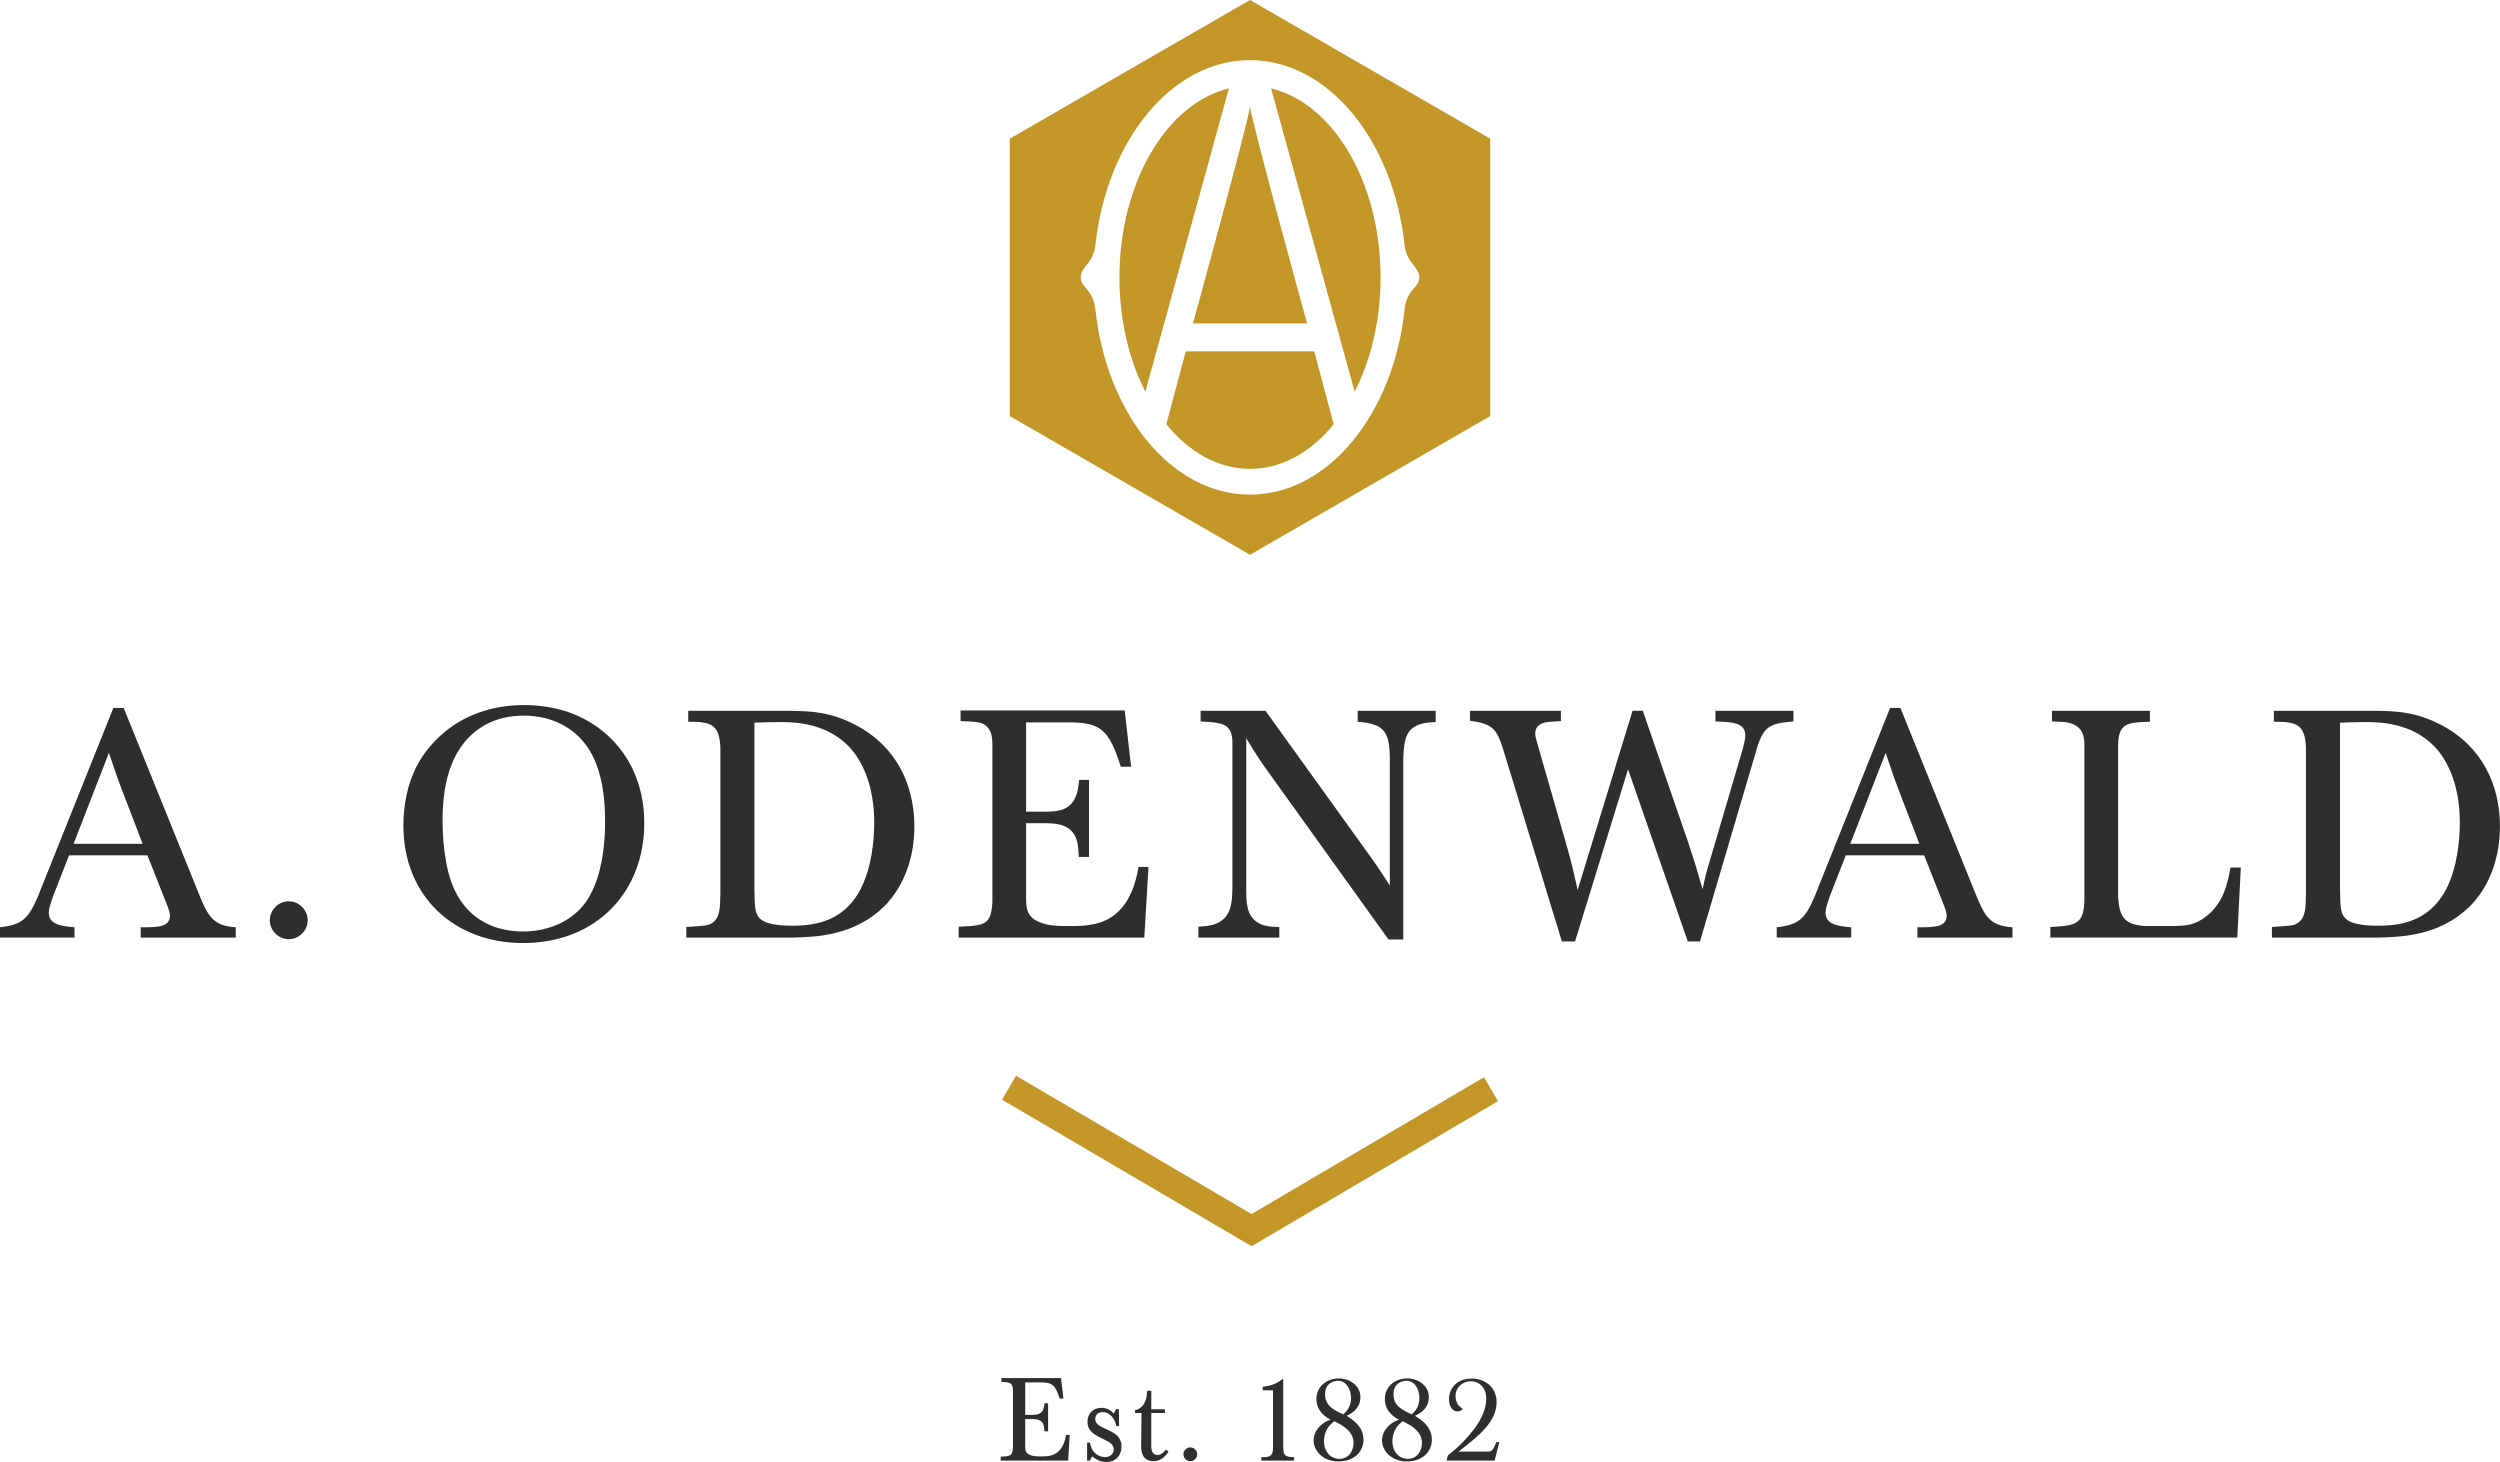 <?xml version="1.0" encoding="UTF-8"?>
<!DOCTYPE svg PUBLIC "-//W3C//DTD SVG 1.1//EN" "http://www.w3.org/Graphics/SVG/1.1/DTD/svg11.dtd">
<!-- Creator: CorelDRAW 2021 (64-Bit) -->
<svg xmlns="http://www.w3.org/2000/svg" xml:space="preserve" width="60.416mm" height="35.331mm" version="1.1" style="shape-rendering:geometricPrecision; text-rendering:geometricPrecision; image-rendering:optimizeQuality; fill-rule:evenodd; clip-rule:evenodd"
viewBox="0 0 2462.47 1440.07"
 xmlns:xlink="http://www.w3.org/1999/xlink"
 xmlns:xodm="http://www.corel.com/coreldraw/odm/2003">
 <defs>
  <style type="text/css">
   <![CDATA[
    .fil1 {fill:#2E2E2D;fill-rule:nonzero}
    .fil0 {fill:#C39727;fill-rule:nonzero}
   ]]>
  </style>
 </defs>
 <g id="Ebene_x0020_1">
  <g id="Odenwald_Logo_4c.eps">
   <polygon class="fil0" points="1232.79,1227.53 986.96,1083.18 1000.79,1059.62 1232.77,1195.83 1461.67,1061.1 1475.53,1084.65 "/>
   <path class="fil1" d="M986.37 1357.42l58.75 0 2.3 20.11 -3.68 0c-4.26,-13.1 -7.01,-15.75 -18.17,-15.86l-15.75 0 0 31.95 7.58 0c2.99,-0.1 6.21,-0.23 8.62,-2.86 2.19,-2.42 2.54,-5.87 2.77,-8.51l3.56 0 0 27.59 -3.68 0c-0.11,-2.87 -0.23,-5.64 -1.5,-7.82 -2.3,-3.91 -6.55,-4.14 -9.66,-4.26l-7.7 0 0 26.56c0,3.91 0.22,7.01 4.82,8.86 3.34,1.38 6.44,1.38 11.27,1.38 5.18,0 11.62,-0.23 16.67,-4.94 4.37,-4.03 6.44,-10 7.48,-16.2l3.56 0 -1.49 25.29 -66.46 0 0 -3.92c9.66,-0.34 11.62,-0.8 12.07,-8.86l0 -55.64c0,-2.17 0,-5.06 -1.72,-6.9 -1.72,-1.84 -3.45,-1.94 -9.66,-2.17l0 -3.79z"/>
   <path class="fil1" d="M1073.56 1420.98c0.68,3.11 1.72,8.05 6.31,11.39 2.18,1.72 5.52,2.87 8.51,2.87 5.29,0 8.62,-3.45 8.62,-7.59 0,-3.57 -2.41,-5.62 -3.33,-6.2 -1.15,-1.05 -2.07,-1.51 -9.66,-5.3 -7.48,-3.79 -12.88,-7.46 -12.88,-15.63 0,-8.5 5.87,-13.8 13.8,-13.8 6.32,0 9.42,2.99 12.06,5.65 1.03,-1.61 1.39,-2.18 2.3,-4.37l2.76 0 0.22 16.67 -2.76 0c-0.91,-3.57 -1.72,-6.67 -4.94,-10.01 -2.42,-2.41 -5.29,-3.78 -8.39,-3.78 -4.15,0 -7.36,2.65 -7.36,6.88 0,4.03 2.87,6.21 8.04,8.63 1.84,0.92 3.68,1.72 5.52,2.65 5.74,2.76 12.3,6.43 12.3,15.86 0,8.62 -5.64,15.17 -14.83,15.17 -6.78,0 -11.27,-3.33 -14.14,-5.51 -1.15,2.07 -1.5,2.76 -2.07,4.15l-2.87 0 0 -17.72 2.76 0z"/>
   <path class="fil1" d="M1117.91 1389.14c3.1,-0.93 7.93,-2.29 10.57,-10.1 1.04,-3 1.26,-6.1 1.5,-9.09l4.03 0 0 18.17 13.45 0 0 3.68 -13.45 0 0 32.17c0,1.5 0,2.88 0.35,4.26 0.81,3.22 2.87,4.95 5.75,4.95 3.91,0 6.55,-3.22 8.4,-5.41l2.53 2.18c-3,4.03 -7.02,9.32 -15.07,9.32 -2.99,0 -5.98,-0.92 -8.05,-2.87 -3.56,-3.22 -3.9,-8.51 -3.9,-12.43l0.34 -32.17 -6.44 0 0 -2.66z"/>
   <path class="fil1" d="M1165.66 1432.49c0,-3.68 3.11,-6.79 6.78,-6.79 3.68,0 6.79,3.11 6.79,6.79 0,3.68 -3.11,6.78 -6.79,6.78 -3.67,0 -6.78,-3.11 -6.78,-6.78z"/>
   <path class="fil1" d="M1263.99 1426.51c0.35,5.98 0.82,8.74 10.7,8.86l0 3.34 -32.31 0 0 -3.34c5.06,0 7.59,-0.23 9.43,-2.07 1.84,-1.72 1.96,-3.68 2.07,-6.79l0 -57.03 -10.12 0 0 -3.46c6.55,-1.01 11.96,-1.94 18.63,-7 0.67,-0.58 0.92,-0.69 1.15,-0.69 0.34,0 0.44,0.34 0.44,0.57l0 67.6z"/>
   <path class="fil1" d="M1330.7 1376.96c0,-9.09 -5.05,-16.89 -12.64,-16.89 -2.42,0 -5.64,0.8 -8.05,2.53 -4.14,2.99 -4.83,7.46 -4.83,10.8 0,11.39 8.51,15.3 17.93,19.79 2.99,-2.78 7.59,-7.02 7.59,-16.22zm-20.35 26.44c-3.79,3.91 -6.21,9.89 -6.21,16.21 0,10.57 6.67,17.36 15.28,17.36 9.2,0 13.8,-7.94 13.8,-15.64 0,-11.84 -11.26,-17.59 -18.85,-21.39 -1.38,1.04 -2.76,2.19 -4.03,3.46zm32.66 14.72c0,10.8 -8.05,21.38 -24.85,21.38 -15.06,0 -24.26,-10.47 -24.26,-20.71 0,-4.94 2.09,-10.11 6.67,-14.48 3.34,-3.22 6.44,-4.49 9.89,-5.98 -3.33,-1.73 -13.8,-7.46 -13.8,-20.35 0,-12.64 10.58,-20.23 22.08,-20.23 10.34,0 21.27,6.77 21.27,18.39 0,11.62 -9.2,16.32 -13.69,18.5 5.87,3.57 16.68,10.24 16.68,23.47z"/>
   <path class="fil1" d="M1398.08 1376.96c0,-9.09 -5.06,-16.89 -12.65,-16.89 -2.42,0 -5.62,0.8 -8.04,2.53 -4.14,2.99 -4.83,7.46 -4.83,10.8 0,11.39 8.51,15.3 17.93,19.79 2.99,-2.78 7.59,-7.02 7.59,-16.22zm-20.35 26.44c-3.81,3.91 -6.21,9.89 -6.21,16.21 0,10.57 6.66,17.36 15.28,17.36 9.2,0 13.8,-7.94 13.8,-15.64 0,-11.84 -11.27,-17.59 -18.86,-21.39 -1.37,1.04 -2.76,2.19 -4.01,3.46zm32.64 14.72c0,10.8 -8.04,21.38 -24.83,21.38 -15.06,0 -24.26,-10.47 -24.26,-20.71 0,-4.94 2.07,-10.11 6.67,-14.48 3.33,-3.22 6.44,-4.49 9.88,-5.98 -3.33,-1.73 -13.79,-7.46 -13.79,-20.35 0,-12.64 10.58,-20.23 22.07,-20.23 10.35,0 21.28,6.77 21.28,18.39 0,11.62 -9.2,16.32 -13.69,18.5 5.87,3.57 16.66,10.24 16.66,23.47z"/>
   <path class="fil1" d="M1426.09 1433.64c7.25,-5.87 12.77,-10.35 21.15,-20.11 4.72,-5.63 16.68,-19.56 16.68,-35.99 0,-11.61 -7.71,-17.01 -15.3,-17.01 -7.69,0 -14.94,5.75 -14.94,14.71 0,3.45 1.15,7.25 3.57,9.66 0.92,1.04 2.29,1.83 3.68,2.76 -1.26,1.26 -2.65,2.65 -5.31,2.65 -4.47,0 -8.38,-4.49 -8.38,-11.96 0,-10.92 7.94,-20.46 22.41,-20.46 12.88,0 24.49,8.5 24.49,23.11 0,19.65 -17.58,33.46 -37.58,48.86l28.97 0c3.67,-0.11 5.05,-1.04 8.5,-9.43l2.76 0 -4.6 18.29 -47.25 0 1.15 -5.07z"/>
   <path class="fil1" d="M123.7 787.48c-7.91,-20.56 -9.18,-24.36 -16.45,-45.87l-34.8 89.53 68.02 0 -16.76 -43.66zm-12.02 -90.16l10.12 0 73.71 182.23c9.17,22.47 13.61,32.28 36.7,33.85l0 10.12 -93.65 0 0 -10.12c16.13,0 28.79,0 28.79,-11.38 0,-2.86 -0.64,-5.07 -4.12,-13.93l-18.04 -45.56 -77.2 0 -15.81 40.5c-2.86,8.54 -4.12,12.33 -4.12,15.81 0,10.76 9.5,13.29 25.32,14.55l0 10.12 -73.4 0 0 -10.12c21.83,-2.53 27.83,-8.23 37.34,-30.37l74.35 -185.72z"/>
   <path class="fil1" d="M265.72 906.44c0,-10.12 8.54,-18.66 18.67,-18.66 10.12,0 18.66,8.54 18.66,18.66 0,10.13 -8.54,18.66 -18.66,18.66 -10.13,0 -18.67,-8.53 -18.67,-18.66z"/>
   <path class="fil1" d="M469.13 719.78c-26.26,20.25 -33.22,54.73 -33.22,88.27 0,13.6 0.95,27.21 3.48,40.81 1.9,10.76 6.96,34.8 25.63,51.25 8.22,7.28 24.35,17.41 49.98,17.41 26.26,0 47.14,-10.76 59.16,-25.32 13.92,-16.45 21.83,-45.87 21.83,-83.21 0,-16.44 -1.27,-46.18 -14.86,-69.28 -13.92,-23.09 -37.97,-34.8 -65.17,-34.8 -12.66,0 -30.37,2.21 -46.83,14.87zm-59.15 35.75c13.6,-26.58 46.51,-61.06 106.93,-61.06 10.12,0 20.57,1.26 30.69,3.48 44.93,10.13 87,48.72 87,112.95 0,66.75 -46.19,118.01 -119.59,118.01 -67.7,0 -117.69,-46.19 -117.69,-115.48 0,-19.93 3.8,-40.18 12.66,-57.89z"/>
   <path class="fil1" d="M743.07 875.43c0.32,16.46 0.32,22.79 4.12,27.85 3.16,4.11 10.12,8.55 33.22,8.55 23.41,0 54.1,-4.43 70.24,-42.4 6.65,-15.5 10.44,-37.64 10.44,-59.16 0,-37.02 -12.02,-61.38 -24.99,-74.98 -23.41,-24.05 -55.37,-24.05 -68.65,-24.05 -8.23,0 -16.45,0.31 -24.37,0.63l0 163.56zm-65.17 -175.27l100.3 0c20.56,0.31 39.23,0.95 63.91,13.61 41.13,21.19 58.53,59.79 58.53,100.28 0,27.84 -8.54,57.58 -30.06,79.1 -29.74,28.79 -67.07,29.74 -89.21,30.37l-105.36 0 0 -10.44c18.66,-1.26 20.88,-1.26 24.68,-3.48 8.53,-5.06 8.53,-14.55 8.85,-29.1l0 -143.96c-0.95,-23.42 -9.49,-25.63 -31.64,-25.63l0 -10.75z"/>
   <path class="fil1" d="M946.14 699.84l161.67 0 6.33 55.37 -10.12 0c-11.71,-36.07 -19.3,-43.35 -49.98,-43.66l-43.35 0 0 87.96 20.88 0c8.23,-0.33 17.09,-0.64 23.73,-7.91 6.01,-6.65 6.96,-16.13 7.59,-23.42l9.81 0 0 75.93 -10.13 0c-0.31,-7.9 -0.63,-15.5 -4.11,-21.51 -6.33,-10.75 -18.03,-11.39 -26.57,-11.71l-21.19 0 0 73.08c0,10.76 0.63,19.3 13.29,24.37 9.16,3.8 17.71,3.8 31,3.8 14.23,0 31.95,-0.63 45.87,-13.61 12.02,-11.07 17.71,-27.52 20.57,-44.61l9.81 0 -4.11 69.61 -182.87 0 0 -10.76c26.57,-0.95 31.95,-2.22 33.22,-24.36l0 -153.12c0,-6.01 0,-13.93 -4.74,-18.99 -4.75,-5.06 -9.49,-5.38 -26.58,-6.01l0 -10.44z"/>
   <path class="fil1" d="M1337.29 700.16l76.87 0 0 11.07c-7.28,0.31 -14.55,0.94 -20.56,4.43 -9.17,5.69 -10.76,14.55 -11.39,31.95l0 177.8 -14.55 0 -117.37 -163.56c-9.81,-13.61 -12.34,-17.4 -22.78,-34.8l0 149.01c0,8.85 0.31,18.66 4.12,25.31 6.95,11.71 20.88,11.71 28.46,11.71l0 10.44 -79.72 0 0 -10.76c6.02,-0.32 12.34,-0.63 18.03,-3.17 14.56,-6.33 15.19,-20.88 15.5,-34.17l0 -146.16c-1.26,-16.78 -10.12,-17.41 -31.32,-18.67l0 -10.44 63.92 0 97.43 135.41c11.71,16.13 14.88,20.88 25.01,36.7l0 -127.5c-0.63,-25.31 -6.64,-31.65 -31.63,-33.86l0 -10.75z"/>
   <path class="fil1" d="M1447.98 700.16l89.52 0 0 10.12c-3.47,0.31 -12.34,0.63 -15.19,1.26 -2.53,0.63 -10.12,2.22 -10.12,11.07 0,2.54 0.64,5.06 2.53,11.4l26.58 92.38c6.31,22.14 7.59,27.52 12.66,50.3l54.09 -176.54 10.12 0 44.62 129.4c6.64,20.25 8.23,25.31 14.23,46.2 2.53,-11.71 3.16,-14.87 6.96,-27.21l32.58 -110.73c1.26,-5.06 2.53,-9.49 2.53,-13.28 0,-12.97 -12.65,-13.29 -29.42,-13.92l0 -10.44 76.88 0 0 10.44c-22.78,1.9 -29.11,4.43 -35.75,25.63l-56.32 191.1 -12.02 0 -58.85 -169.58 -52.2 169.58 -12.97 0 -58.22 -190.46c-5.69,-17.4 -9.17,-24.05 -32.26,-26.89l0 -9.81z"/>
   <path class="fil1" d="M1873.78 787.48c-7.91,-20.56 -9.19,-24.36 -16.45,-45.87l-34.81 89.53 68.03 0 -16.76 -43.66zm-12.02 -90.16l10.12 0 73.7 182.23c9.17,22.47 13.62,32.28 36.71,33.85l0 10.12 -93.65 0 0 -10.12c16.14,0 28.79,0 28.79,-11.38 0,-2.86 -0.63,-5.07 -4.11,-13.93l-18.03 -45.56 -77.2 0 -15.82 40.5c-2.84,8.54 -4.11,12.33 -4.11,15.81 0,10.76 9.49,13.29 25.31,14.55l0 10.12 -73.39 0 0 -10.12c21.83,-2.53 27.84,-8.23 37.33,-30.37l74.35 -185.72z"/>
   <path class="fil1" d="M2021.17 700.16l96.5 0 0 10.75c-22.78,0.64 -31.33,1.58 -31.33,24.05l0 148.38c1.26,20.25 6.33,27.53 26.89,28.79l28.48 0c11.07,-0.31 19.93,-0.63 31,-9.18 17.73,-13.61 21.19,-32.27 24.36,-48.41l10.14 0 -3.49 68.97 -184.12 0 0 -10.44c25.62,-1.26 33.21,-2.54 33.53,-27.85l0 -150.59c0,-6.97 -0.32,-18.67 -14.55,-22.47 -3.17,-0.94 -4.11,-0.94 -17.4,-1.58l0 -10.44z"/>
   <path class="fil1" d="M2304.92 875.43c0.32,16.46 0.32,22.79 4.11,27.85 3.16,4.11 10.12,8.55 33.21,8.55 23.42,0 54.11,-4.43 70.24,-42.4 6.64,-15.5 10.44,-37.64 10.44,-59.16 0,-37.02 -12.02,-61.38 -24.99,-74.98 -23.41,-24.05 -55.37,-24.05 -68.66,-24.05 -8.23,0 -16.45,0.31 -24.36,0.63l0 163.56zm-65.18 -175.27l100.29 0c20.58,0.31 39.24,0.95 63.91,13.61 41.14,21.19 58.52,59.79 58.52,100.28 0,27.84 -8.54,57.58 -30.05,79.1 -29.74,28.79 -67.06,29.74 -89.2,30.37l-105.37 0 0 -10.44c18.66,-1.26 20.89,-1.26 24.69,-3.48 8.53,-5.06 8.53,-14.55 8.84,-29.1l0 -143.96c-0.93,-23.42 -9.49,-25.63 -31.63,-25.63l0 -10.75z"/>
   <path class="fil0" d="M1102.63 273.22c0,42.19 9.5,81.18 25.51,112.63l82.33 -298.79c-61.08,14.61 -107.84,92.51 -107.84,186.16z"/>
   <path class="fil0" d="M1231.23 105.04c-1.61,14.85 -56.17,213.49 -56.17,213.49l56.17 0 56.18 0c0,0 -54.57,-198.64 -56.18,-213.49l0 -0.02c0,0 0,0 0,0.02 0,-0.02 0,-0.02 0,-0.02l0 0.02z"/>
   <path class="fil0" d="M1252.01 87.06l82.33 298.79c16.02,-31.45 25.51,-70.44 25.51,-112.63 0,-93.64 -46.77,-171.55 -107.84,-186.16z"/>
   <path class="fil0" d="M1383.6 304.18c-10.83,103.37 -75.03,183.02 -152.37,183.02 -77.32,-0 -141.53,-79.65 -152.36,-183.02 -2.58,-20.42 -14.4,-20.45 -14.4,-30.96 0,-10.39 11.82,-13.42 14.36,-30.62 10.72,-103.53 74.97,-183.36 152.39,-183.38 77.43,0.02 141.69,79.85 152.41,183.38 2.53,17.2 14.35,20.23 14.35,30.62 0,10.51 -11.82,10.54 -14.39,30.96zm84.26 -167.57l-236.63 -136.62 0 0 -236.62 136.62 0 273.22 236.62 136.62 0 0 0 -0 0 0 0 -0 236.63 -136.62 0 -273.22z"/>
   <path class="fil0" d="M1231.23 346.08l-63.27 -0 -19.15 71.81c22.34,27.42 51.08,43.95 82.42,43.96l0 0c31.34,-0.01 60.09,-16.54 82.43,-43.96l-19.15 -71.81 -63.28 0z"/>
  </g>
 </g>
</svg>
